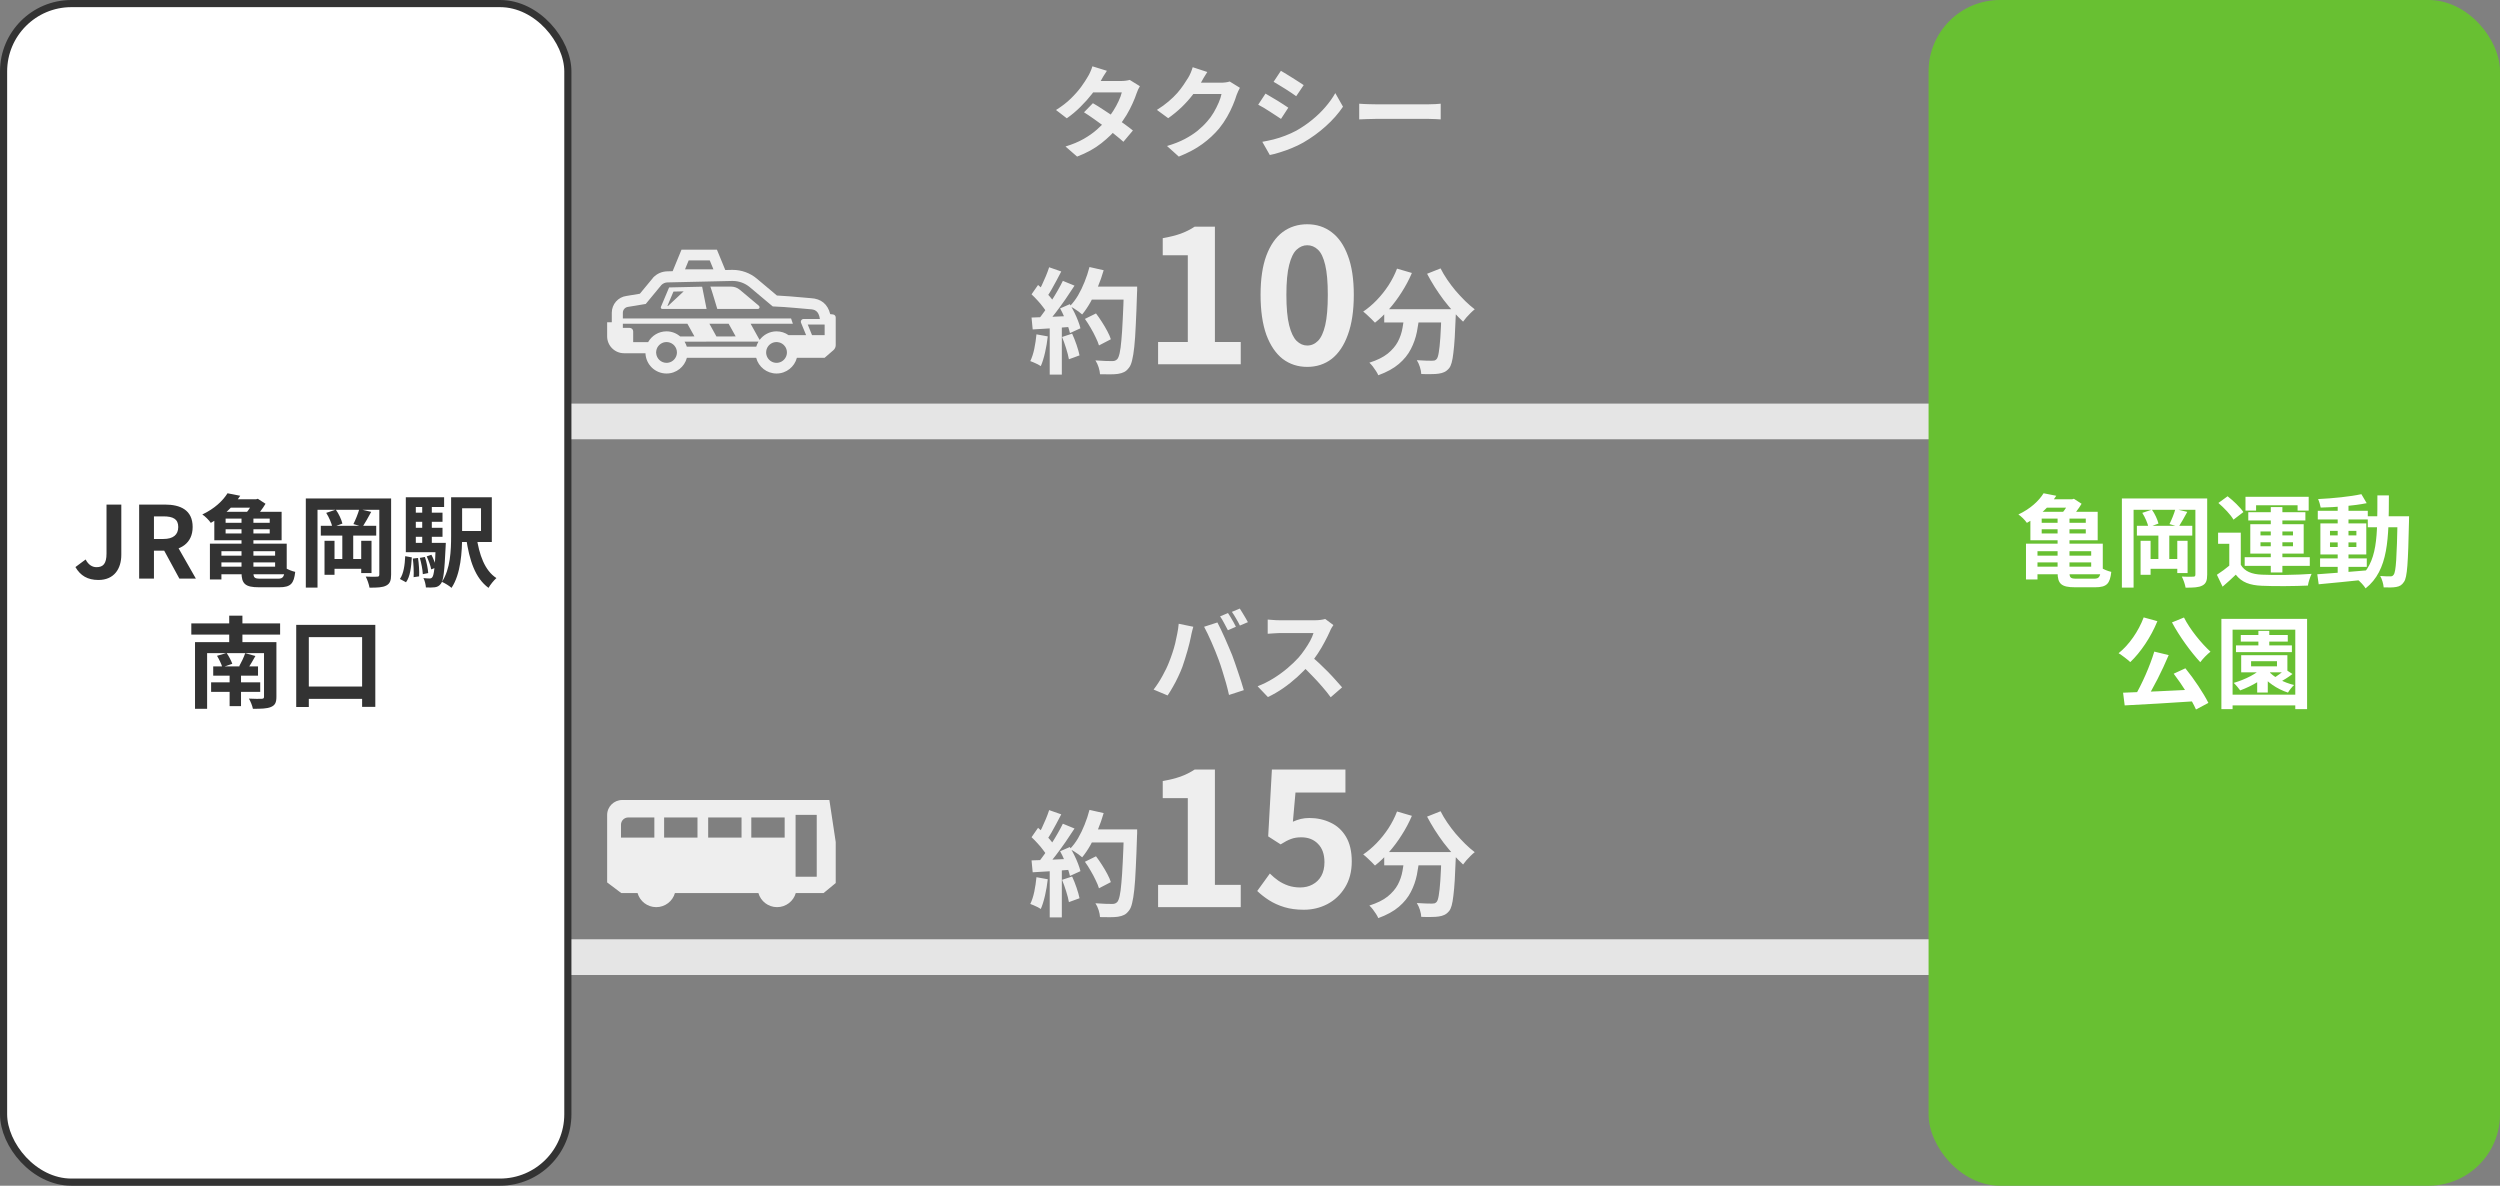 <svg width="350" height="166" viewBox="0 0 350 166" fill="none" xmlns="http://www.w3.org/2000/svg">
<rect x="0" y="0" width="350" height="166" fill="#808080" stroke="none"/>
<path d="M20 59L330 59" stroke="#E5E5E5" stroke-width="5" stroke-linecap="round"/>
<path d="M20 134L330 134" stroke="#E5E5E5" stroke-width="5" stroke-linecap="round"/>
<rect x="0.5" y="0.5" width="79" height="165" rx="9.5" fill="white"/>
<rect x="0.5" y="0.5" width="79" height="165" rx="9.5" stroke="#333333"/>
<path d="M13.778 81.196C12.266 81.196 11.258 80.594 10.558 79.39L11.986 78.326C12.378 79.082 12.924 79.404 13.512 79.404C14.436 79.404 14.912 78.928 14.912 77.5V70.64H16.984V77.668C16.984 79.614 15.99 81.196 13.778 81.196ZM19.481 81V70.64H23.079C25.249 70.64 26.971 71.396 26.971 73.776C26.971 76.086 25.249 77.094 23.079 77.094H21.553V81H19.481ZM21.553 75.456H22.883C24.227 75.456 24.955 74.882 24.955 73.776C24.955 72.67 24.227 72.292 22.883 72.292H21.553V75.456ZM25.109 81L22.701 76.562L24.143 75.26L27.419 81H25.109ZM33.812 71.984H35.478V80.146C35.478 80.874 35.632 81.014 36.43 81.014C36.822 81.014 38.502 81.014 38.95 81.014C39.636 81.014 39.804 80.748 39.916 79.488C40.28 79.726 40.882 79.964 41.33 80.062C41.148 81.7 40.714 82.218 39.09 82.218C38.656 82.218 36.668 82.218 36.248 82.218C34.344 82.218 33.812 81.742 33.812 80.132V71.984ZM30.284 77.794H39.09V78.732H30.284V77.794ZM30.312 76.114H40.14V80.398H30.312V79.334H38.516V77.164H30.312V76.114ZM29.388 76.114H30.998V81.126H29.388V76.114ZM31.586 74.098V74.686H37.76V74.098H31.586ZM31.586 72.6V73.188H37.76V72.6H31.586ZM30.004 71.648H39.426V75.638H30.004V71.648ZM31.852 69.058L33.63 69.408C32.678 70.878 31.404 72.166 29.514 73.202C29.262 72.824 28.702 72.264 28.324 72.026C30.046 71.214 31.208 70.094 31.852 69.058ZM32.09 69.898H36.108V71.074H31.138L32.09 69.898ZM35.492 69.898H35.856L36.094 69.828L37.172 70.528C36.78 71.2 36.136 72.04 35.632 72.544C35.338 72.306 34.82 71.984 34.47 71.802C34.862 71.354 35.31 70.626 35.492 70.164V69.898ZM42.814 69.786H53.804V71.368H44.452V82.26H42.814V69.786ZM53.104 69.786H54.756V80.454C54.756 81.28 54.588 81.714 54.07 81.98C53.566 82.246 52.838 82.274 51.732 82.274C51.662 81.84 51.424 81.126 51.2 80.72C51.844 80.762 52.572 80.748 52.796 80.734C53.02 80.734 53.104 80.664 53.104 80.426V69.786ZM44.914 73.608H52.67V74.98H44.914V73.608ZM46.16 78.256H51.256V79.628H46.16V78.256ZM47.924 74.77H49.45V78.942H47.924V74.77ZM45.432 75.708H46.832V80.468H45.432V75.708ZM50.57 75.708H52.012V80.23H50.57V75.708ZM45.67 71.802L47.014 71.354C47.434 71.928 47.798 72.74 47.938 73.3L46.538 73.818C46.426 73.258 46.062 72.418 45.67 71.802ZM50.304 71.27L51.97 71.662C51.55 72.432 51.102 73.23 50.766 73.748L49.478 73.37C49.772 72.782 50.136 71.9 50.304 71.27ZM63.156 69.618H64.696V75.022C64.696 77.248 64.514 80.37 63.212 82.302C62.932 82.036 62.246 81.616 61.868 81.462C63.058 79.67 63.156 77.052 63.156 75.022V69.618ZM66.712 75.106C67.076 77.654 67.86 79.88 69.498 80.93C69.134 81.252 68.63 81.868 68.392 82.302C66.516 80.93 65.718 78.452 65.256 75.33L66.712 75.106ZM63.954 69.618H68.854V75.876H63.954V74.336H67.342V71.158H63.954V69.618ZM57.612 71.774H61.952V73.048H57.612V71.774ZM57.612 73.888H61.952V75.148H57.612V73.888ZM56.814 76.002H61.602V77.304H56.814V76.002ZM59.11 70.43H60.454V76.744H59.11V70.43ZM59.74 77.892L60.398 77.668C60.692 78.228 60.972 78.97 61.07 79.446L60.37 79.712C60.286 79.222 60.006 78.466 59.74 77.892ZM58.774 78.102L59.488 77.976C59.726 78.676 59.908 79.614 59.95 80.23L59.194 80.384C59.166 79.768 58.984 78.816 58.774 78.102ZM57.794 78.2L58.522 78.116C58.648 78.942 58.718 80.006 58.676 80.692L57.906 80.804C57.948 80.09 57.906 79.026 57.794 78.2ZM56.73 77.864L57.654 78.032C57.57 79.376 57.43 80.72 56.842 81.518L55.988 81.056C56.506 80.328 56.674 79.11 56.73 77.864ZM56.814 69.618H62.176V70.976H58.214V76.576H56.814V69.618ZM61.014 76.002H62.414C62.414 76.002 62.4 76.394 62.386 76.576C62.232 79.95 62.078 81.28 61.728 81.714C61.476 82.05 61.238 82.162 60.888 82.218C60.594 82.26 60.132 82.26 59.628 82.246C59.6 81.854 59.474 81.294 59.278 80.93C59.656 80.972 59.978 80.986 60.146 80.986C60.314 80.986 60.426 80.944 60.524 80.804C60.748 80.538 60.902 79.404 61.014 76.24V76.002ZM26.784 87.276H39.216V88.844H26.784V87.276ZM29.85 93.296H36.122V94.598H29.85V93.296ZM29.556 95.522H36.43V96.866H29.556V95.522ZM32.146 93.926H33.742V98.854H32.146V93.926ZM27.302 89.894H37.438V91.434H28.996V99.232H27.302V89.894ZM36.962 89.894H38.698V97.552C38.698 98.364 38.502 98.742 37.928 98.98C37.368 99.218 36.542 99.232 35.408 99.232C35.324 98.798 35.072 98.182 34.848 97.804C35.534 97.846 36.416 97.846 36.64 97.832C36.892 97.818 36.962 97.748 36.962 97.538V89.894ZM30.382 91.812L31.726 91.42C32.048 91.868 32.37 92.512 32.524 92.932L31.124 93.408C30.998 92.96 30.676 92.302 30.382 91.812ZM34.33 91.448L35.758 91.84C35.38 92.512 35.002 93.17 34.68 93.618L33.49 93.268C33.784 92.75 34.148 91.98 34.33 91.448ZM32.09 86.198H33.938V90.972H32.09V86.198ZM41.47 87.486H52.544V98.966H50.696V89.194H43.234V98.98H41.47V87.486ZM42.31 96.11H51.844V97.846H42.31V96.11Z" fill="#333333"/>
<rect x="270" width="80" height="166" rx="10" fill="#68C032"/>
<path d="M288.062 71.984H289.728V80.146C289.728 80.874 289.882 81.014 290.68 81.014C291.072 81.014 292.752 81.014 293.2 81.014C293.886 81.014 294.054 80.748 294.166 79.488C294.53 79.726 295.132 79.964 295.58 80.062C295.398 81.7 294.964 82.218 293.34 82.218C292.906 82.218 290.918 82.218 290.498 82.218C288.594 82.218 288.062 81.742 288.062 80.132V71.984ZM284.534 77.794H293.34V78.732H284.534V77.794ZM284.562 76.114H294.39V80.398H284.562V79.334H292.766V77.164H284.562V76.114ZM283.638 76.114H285.248V81.126H283.638V76.114ZM285.836 74.098V74.686H292.01V74.098H285.836ZM285.836 72.6V73.188H292.01V72.6H285.836ZM284.254 71.648H293.676V75.638H284.254V71.648ZM286.102 69.058L287.88 69.408C286.928 70.878 285.654 72.166 283.764 73.202C283.512 72.824 282.952 72.264 282.574 72.026C284.296 71.214 285.458 70.094 286.102 69.058ZM286.34 69.898H290.358V71.074H285.388L286.34 69.898ZM289.742 69.898H290.106L290.344 69.828L291.422 70.528C291.03 71.2 290.386 72.04 289.882 72.544C289.588 72.306 289.07 71.984 288.72 71.802C289.112 71.354 289.56 70.626 289.742 70.164V69.898ZM297.064 69.786H308.054V71.368H298.702V82.26H297.064V69.786ZM307.354 69.786H309.006V80.454C309.006 81.28 308.838 81.714 308.32 81.98C307.816 82.246 307.088 82.274 305.982 82.274C305.912 81.84 305.674 81.126 305.45 80.72C306.094 80.762 306.822 80.748 307.046 80.734C307.27 80.734 307.354 80.664 307.354 80.426V69.786ZM299.164 73.608H306.92V74.98H299.164V73.608ZM300.41 78.256H305.506V79.628H300.41V78.256ZM302.174 74.77H303.7V78.942H302.174V74.77ZM299.682 75.708H301.082V80.468H299.682V75.708ZM304.82 75.708H306.262V80.23H304.82V75.708ZM299.92 71.802L301.264 71.354C301.684 71.928 302.048 72.74 302.188 73.3L300.788 73.818C300.676 73.258 300.312 72.418 299.92 71.802ZM304.554 71.27L306.22 71.662C305.8 72.432 305.352 73.23 305.016 73.748L303.728 73.37C304.022 72.782 304.386 71.9 304.554 71.27ZM313.71 74.574V79.726H312.1V76.128H310.532V74.574H313.71ZM313.71 79.068C314.242 79.992 315.236 80.398 316.678 80.454C318.358 80.538 321.676 80.496 323.622 80.342C323.44 80.72 323.174 81.49 323.104 81.98C321.354 82.064 318.372 82.092 316.664 82.008C314.984 81.938 313.85 81.532 313.01 80.454C312.45 81 311.862 81.532 311.162 82.134L310.364 80.468C310.952 80.09 311.638 79.586 312.254 79.068H313.71ZM310.574 70.416L311.862 69.478C312.66 70.094 313.64 71.032 314.074 71.69L312.688 72.754C312.31 72.068 311.372 71.102 310.574 70.416ZM317.91 70.99H319.534V80.146H317.91V70.99ZM316.468 75.918V76.478H321.018V75.918H316.468ZM316.468 74.406V74.952H321.018V74.406H316.468ZM315.04 73.384H322.516V77.5H315.04V73.384ZM314.368 69.548H323.216V71.48H321.662V70.738H315.852V71.48H314.368V69.548ZM314.76 71.704H322.754V72.866H314.76V71.704ZM314.256 78.004H323.37V79.222H314.256V78.004ZM324.812 78.172H331.35V79.362H324.812V78.172ZM324.49 71.508H331.49V72.726H324.49V71.508ZM327.276 70.514H328.788V80.552H327.276V70.514ZM324.42 80.398C326.156 80.272 328.83 80.076 331.35 79.852L331.364 81.126C328.984 81.378 326.436 81.63 324.616 81.798L324.42 80.398ZM326.198 75.932V76.576H329.894V75.932H326.198ZM326.198 74.322V74.952H329.894V74.322H326.198ZM324.854 73.272H331.28V77.626H324.854V73.272ZM330.594 69.184L331.336 70.444C329.544 70.808 326.996 71.018 324.896 71.06C324.84 70.724 324.686 70.192 324.532 69.87C326.618 69.772 329.054 69.52 330.594 69.184ZM331.49 72.278H336.334V73.818H331.49V72.278ZM335.662 72.278H337.272C337.272 72.278 337.258 72.824 337.258 73.02C337.132 78.788 337.02 80.832 336.558 81.462C336.25 81.938 335.928 82.092 335.466 82.176C335.032 82.26 334.374 82.26 333.716 82.232C333.674 81.77 333.492 81.084 333.226 80.636C333.828 80.692 334.36 80.692 334.64 80.692C334.85 80.692 334.99 80.65 335.116 80.454C335.438 80.034 335.55 78.06 335.662 72.642V72.278ZM332.834 69.352H334.444C334.43 75.33 334.416 79.824 331.182 82.372C330.944 81.966 330.398 81.392 330.02 81.112C332.974 78.858 332.82 74.938 332.834 69.352ZM301.6 91.224L303.616 91.714C302.692 93.912 301.446 96.376 300.41 97.986L298.856 97.496C299.864 95.802 300.998 93.226 301.6 91.224ZM297.232 96.978C299.878 96.894 303.98 96.698 307.648 96.516L307.606 98.154C304.008 98.406 300.116 98.616 297.456 98.756L297.232 96.978ZM304.316 94.318L305.954 93.562C307.186 95.074 308.502 97.062 309.174 98.406L307.438 99.33C306.85 97.986 305.492 95.858 304.316 94.318ZM300.116 86.436L302.034 86.968C301.138 89.18 299.668 91.35 298.24 92.694C297.876 92.344 297.064 91.728 296.602 91.448C298.058 90.3 299.388 88.382 300.116 86.436ZM305.758 86.45C306.584 88.102 308.18 90.062 309.468 91.238C309.006 91.588 308.362 92.26 308.04 92.708C306.724 91.294 305.114 89.082 304.078 87.136L305.758 86.45ZM313.038 90.356H320.864V91.294H313.038V90.356ZM313.71 88.9H320.29V89.824H313.71V88.9ZM316.174 88.326H317.7V90.916H316.174V88.326ZM316.006 94.178H317.49V96.95H316.006V94.178ZM317.56 93.912C318.274 94.794 319.73 95.564 321.172 95.9C320.892 96.152 320.5 96.642 320.318 96.964C318.792 96.474 317.322 95.466 316.482 94.304L317.56 93.912ZM316.888 93.324L318.162 93.786C317.084 95.018 315.264 96.054 313.626 96.656C313.444 96.39 312.982 95.844 312.716 95.606C314.326 95.13 316.006 94.318 316.888 93.324ZM319.954 93.716L320.948 94.36C320.346 94.836 319.632 95.256 319.072 95.55L318.232 94.976C318.792 94.654 319.534 94.094 319.954 93.716ZM315.152 92.568V93.282H318.778V92.568H315.152ZM313.766 91.728H320.234V94.122H313.766V91.728ZM310.994 86.646H322.992V99.274H321.34V88.158H312.562V99.274H310.994V86.646ZM311.988 97.258H322.236V98.756H311.988V97.258Z" fill="white"/>
<path d="M151.888 44.648L153.44 43.88C153.717 44.243 153.995 44.643 154.272 45.08C154.549 45.507 154.8 45.933 155.024 46.36C155.248 46.776 155.413 47.155 155.52 47.496L153.856 48.36C153.76 48.029 153.605 47.651 153.392 47.224C153.189 46.787 152.955 46.344 152.688 45.896C152.432 45.448 152.165 45.032 151.888 44.648ZM152.432 40.12H158.176V41.944H152.432V40.12ZM157.344 40.12H159.2C159.2 40.12 159.2 40.179 159.2 40.296C159.2 40.413 159.2 40.541 159.2 40.68C159.2 40.819 159.195 40.931 159.184 41.016C159.131 42.776 159.072 44.275 159.008 45.512C158.955 46.739 158.885 47.752 158.8 48.552C158.715 49.352 158.613 49.981 158.496 50.44C158.389 50.899 158.251 51.235 158.08 51.448C157.856 51.757 157.621 51.971 157.376 52.088C157.141 52.205 156.853 52.291 156.512 52.344C156.224 52.387 155.851 52.408 155.392 52.408C154.944 52.408 154.48 52.403 154 52.392C153.989 52.115 153.925 51.789 153.808 51.416C153.691 51.053 153.541 50.733 153.36 50.456C153.872 50.499 154.341 50.525 154.768 50.536C155.195 50.547 155.509 50.552 155.712 50.552C155.883 50.552 156.016 50.531 156.112 50.488C156.219 50.445 156.32 50.376 156.416 50.28C156.544 50.141 156.656 49.859 156.752 49.432C156.848 49.005 156.928 48.408 156.992 47.64C157.067 46.861 157.131 45.885 157.184 44.712C157.248 43.539 157.301 42.136 157.344 40.504V40.12ZM152.528 37.384L154.512 37.832C154.288 38.621 154.016 39.4 153.696 40.168C153.387 40.925 153.045 41.635 152.672 42.296C152.299 42.957 151.909 43.533 151.504 44.024C151.376 43.907 151.211 43.773 151.008 43.624C150.805 43.475 150.592 43.331 150.368 43.192C150.144 43.053 149.952 42.941 149.792 42.856C150.208 42.429 150.587 41.928 150.928 41.352C151.269 40.765 151.573 40.136 151.84 39.464C152.117 38.781 152.347 38.088 152.528 37.384ZM146.88 37.416L148.576 38.008C148.363 38.424 148.139 38.851 147.904 39.288C147.669 39.715 147.44 40.131 147.216 40.536C146.992 40.931 146.773 41.277 146.56 41.576L145.264 41.048C145.456 40.717 145.653 40.344 145.856 39.928C146.059 39.501 146.251 39.069 146.432 38.632C146.613 38.195 146.763 37.789 146.88 37.416ZM148.8 39.32L150.432 39.992C150.037 40.6 149.611 41.24 149.152 41.912C148.693 42.573 148.229 43.208 147.76 43.816C147.291 44.424 146.853 44.957 146.448 45.416L145.28 44.824C145.589 44.461 145.904 44.051 146.224 43.592C146.544 43.133 146.859 42.659 147.168 42.168C147.488 41.677 147.787 41.187 148.064 40.696C148.352 40.195 148.597 39.736 148.8 39.32ZM144.416 41.208L145.328 39.896C145.605 40.131 145.893 40.397 146.192 40.696C146.491 40.984 146.763 41.272 147.008 41.56C147.264 41.848 147.456 42.115 147.584 42.36L146.608 43.848C146.48 43.603 146.293 43.325 146.048 43.016C145.813 42.696 145.552 42.381 145.264 42.072C144.976 41.752 144.693 41.464 144.416 41.208ZM148.416 43.176L149.776 42.584C149.989 42.936 150.197 43.315 150.4 43.72C150.603 44.125 150.779 44.525 150.928 44.92C151.077 45.304 151.189 45.651 151.264 45.96L149.792 46.632C149.728 46.333 149.627 45.987 149.488 45.592C149.349 45.187 149.184 44.776 148.992 44.36C148.811 43.933 148.619 43.539 148.416 43.176ZM144.416 44.456C145.152 44.435 146.037 44.403 147.072 44.36C148.117 44.317 149.179 44.269 150.256 44.216L150.24 45.736C149.237 45.811 148.24 45.885 147.248 45.96C146.256 46.024 145.365 46.077 144.576 46.12L144.416 44.456ZM148.688 47.176L150.096 46.712C150.32 47.192 150.528 47.715 150.72 48.28C150.912 48.845 151.051 49.336 151.136 49.752L149.648 50.296C149.573 49.869 149.445 49.368 149.264 48.792C149.083 48.205 148.891 47.667 148.688 47.176ZM145.104 46.808L146.688 47.096C146.603 47.864 146.475 48.621 146.304 49.368C146.133 50.115 145.936 50.744 145.712 51.256C145.605 51.181 145.461 51.096 145.28 51C145.099 50.915 144.912 50.829 144.72 50.744C144.539 50.659 144.379 50.595 144.24 50.552C144.475 50.072 144.661 49.501 144.8 48.84C144.939 48.168 145.04 47.491 145.104 46.808ZM146.96 45.304H148.656V52.44H146.96V45.304ZM162.132 51V47.88H166.292V35.738H162.782V33.346C163.753 33.173 164.585 32.965 165.278 32.722C165.989 32.462 166.647 32.133 167.254 31.734H170.088V47.88H173.702V51H162.132ZM183.006 51.364C181.706 51.364 180.562 50.991 179.574 50.246C178.603 49.483 177.841 48.357 177.286 46.866C176.749 45.358 176.48 43.495 176.48 41.276C176.48 39.075 176.749 37.246 177.286 35.79C177.841 34.317 178.603 33.216 179.574 32.488C180.562 31.76 181.706 31.396 183.006 31.396C184.323 31.396 185.467 31.769 186.438 32.514C187.409 33.242 188.163 34.334 188.7 35.79C189.255 37.246 189.532 39.075 189.532 41.276C189.532 43.495 189.255 45.358 188.7 46.866C188.163 48.357 187.409 49.483 186.438 50.246C185.467 50.991 184.323 51.364 183.006 51.364ZM183.006 48.374C183.578 48.374 184.081 48.157 184.514 47.724C184.947 47.291 185.285 46.563 185.528 45.54C185.771 44.5 185.892 43.079 185.892 41.276C185.892 39.491 185.771 38.095 185.528 37.09C185.285 36.067 184.947 35.357 184.514 34.958C184.081 34.542 183.578 34.334 183.006 34.334C182.469 34.334 181.975 34.542 181.524 34.958C181.091 35.357 180.744 36.067 180.484 37.09C180.224 38.095 180.094 39.491 180.094 41.276C180.094 43.079 180.224 44.5 180.484 45.54C180.744 46.563 181.091 47.291 181.524 47.724C181.975 48.157 182.469 48.374 183.006 48.374ZM193.792 43.288H202.448V45.144H193.792V43.288ZM201.808 43.288H203.824C203.824 43.288 203.824 43.341 203.824 43.448C203.824 43.544 203.824 43.661 203.824 43.8C203.824 43.928 203.819 44.035 203.808 44.12C203.765 45.325 203.717 46.365 203.664 47.24C203.611 48.104 203.547 48.824 203.472 49.4C203.408 49.976 203.328 50.435 203.232 50.776C203.136 51.117 203.019 51.373 202.88 51.544C202.667 51.8 202.443 51.981 202.208 52.088C201.984 52.195 201.717 52.269 201.408 52.312C201.141 52.355 200.789 52.376 200.352 52.376C199.915 52.387 199.456 52.381 198.976 52.36C198.965 52.072 198.901 51.741 198.784 51.368C198.667 51.005 198.523 50.691 198.352 50.424C198.8 50.456 199.216 50.477 199.6 50.488C199.984 50.499 200.272 50.504 200.464 50.504C200.613 50.504 200.736 50.493 200.832 50.472C200.928 50.44 201.024 50.376 201.12 50.28C201.248 50.141 201.349 49.837 201.424 49.368C201.509 48.888 201.584 48.184 201.648 47.256C201.712 46.317 201.765 45.107 201.808 43.624V43.288ZM195.584 37.608L197.664 38.216C197.269 39.144 196.795 40.04 196.24 40.904C195.696 41.768 195.104 42.563 194.464 43.288C193.835 44.013 193.179 44.643 192.496 45.176C192.379 45.037 192.219 44.872 192.016 44.68C191.813 44.477 191.605 44.28 191.392 44.088C191.189 43.896 191.008 43.741 190.848 43.624C191.509 43.176 192.139 42.643 192.736 42.024C193.344 41.395 193.893 40.707 194.384 39.96C194.875 39.203 195.275 38.419 195.584 37.608ZM201.68 37.576C201.936 38.088 202.245 38.611 202.608 39.144C202.971 39.677 203.365 40.2 203.792 40.712C204.229 41.213 204.672 41.688 205.12 42.136C205.579 42.584 206.027 42.973 206.464 43.304C206.293 43.432 206.101 43.603 205.888 43.816C205.685 44.019 205.488 44.227 205.296 44.44C205.115 44.653 204.96 44.851 204.832 45.032C204.384 44.616 203.931 44.152 203.472 43.64C203.013 43.117 202.56 42.568 202.112 41.992C201.675 41.405 201.259 40.803 200.864 40.184C200.469 39.555 200.112 38.936 199.792 38.328L201.68 37.576ZM196.64 43.832H198.736C198.661 44.728 198.539 45.603 198.368 46.456C198.197 47.309 197.915 48.115 197.52 48.872C197.136 49.629 196.576 50.323 195.84 50.952C195.115 51.571 194.155 52.099 192.96 52.536C192.885 52.355 192.779 52.157 192.64 51.944C192.501 51.731 192.352 51.517 192.192 51.304C192.032 51.101 191.872 50.925 191.712 50.776C192.789 50.435 193.643 50.013 194.272 49.512C194.901 49 195.376 48.445 195.696 47.848C196.016 47.24 196.235 46.595 196.352 45.912C196.48 45.229 196.576 44.536 196.64 43.832Z" fill="#EEEEEE"/>
<path d="M151.888 120.648L153.44 119.88C153.717 120.243 153.995 120.643 154.272 121.08C154.549 121.507 154.8 121.933 155.024 122.36C155.248 122.776 155.413 123.155 155.52 123.496L153.856 124.36C153.76 124.029 153.605 123.651 153.392 123.224C153.189 122.787 152.955 122.344 152.688 121.896C152.432 121.448 152.165 121.032 151.888 120.648ZM152.432 116.12H158.176V117.944H152.432V116.12ZM157.344 116.12H159.2C159.2 116.12 159.2 116.179 159.2 116.296C159.2 116.413 159.2 116.541 159.2 116.68C159.2 116.819 159.195 116.931 159.184 117.016C159.131 118.776 159.072 120.275 159.008 121.512C158.955 122.739 158.885 123.752 158.8 124.552C158.715 125.352 158.613 125.981 158.496 126.44C158.389 126.899 158.251 127.235 158.08 127.448C157.856 127.757 157.621 127.971 157.376 128.088C157.141 128.205 156.853 128.291 156.512 128.344C156.224 128.387 155.851 128.408 155.392 128.408C154.944 128.408 154.48 128.403 154 128.392C153.989 128.115 153.925 127.789 153.808 127.416C153.691 127.053 153.541 126.733 153.36 126.456C153.872 126.499 154.341 126.525 154.768 126.536C155.195 126.547 155.509 126.552 155.712 126.552C155.883 126.552 156.016 126.531 156.112 126.488C156.219 126.445 156.32 126.376 156.416 126.28C156.544 126.141 156.656 125.859 156.752 125.432C156.848 125.005 156.928 124.408 156.992 123.64C157.067 122.861 157.131 121.885 157.184 120.712C157.248 119.539 157.301 118.136 157.344 116.504V116.12ZM152.528 113.384L154.512 113.832C154.288 114.621 154.016 115.4 153.696 116.168C153.387 116.925 153.045 117.635 152.672 118.296C152.299 118.957 151.909 119.533 151.504 120.024C151.376 119.907 151.211 119.773 151.008 119.624C150.805 119.475 150.592 119.331 150.368 119.192C150.144 119.053 149.952 118.941 149.792 118.856C150.208 118.429 150.587 117.928 150.928 117.352C151.269 116.765 151.573 116.136 151.84 115.464C152.117 114.781 152.347 114.088 152.528 113.384ZM146.88 113.416L148.576 114.008C148.363 114.424 148.139 114.851 147.904 115.288C147.669 115.715 147.44 116.131 147.216 116.536C146.992 116.931 146.773 117.277 146.56 117.576L145.264 117.048C145.456 116.717 145.653 116.344 145.856 115.928C146.059 115.501 146.251 115.069 146.432 114.632C146.613 114.195 146.763 113.789 146.88 113.416ZM148.8 115.32L150.432 115.992C150.037 116.6 149.611 117.24 149.152 117.912C148.693 118.573 148.229 119.208 147.76 119.816C147.291 120.424 146.853 120.957 146.448 121.416L145.28 120.824C145.589 120.461 145.904 120.051 146.224 119.592C146.544 119.133 146.859 118.659 147.168 118.168C147.488 117.677 147.787 117.187 148.064 116.696C148.352 116.195 148.597 115.736 148.8 115.32ZM144.416 117.208L145.328 115.896C145.605 116.131 145.893 116.397 146.192 116.696C146.491 116.984 146.763 117.272 147.008 117.56C147.264 117.848 147.456 118.115 147.584 118.36L146.608 119.848C146.48 119.603 146.293 119.325 146.048 119.016C145.813 118.696 145.552 118.381 145.264 118.072C144.976 117.752 144.693 117.464 144.416 117.208ZM148.416 119.176L149.776 118.584C149.989 118.936 150.197 119.315 150.4 119.72C150.603 120.125 150.779 120.525 150.928 120.92C151.077 121.304 151.189 121.651 151.264 121.96L149.792 122.632C149.728 122.333 149.627 121.987 149.488 121.592C149.349 121.187 149.184 120.776 148.992 120.36C148.811 119.933 148.619 119.539 148.416 119.176ZM144.416 120.456C145.152 120.435 146.037 120.403 147.072 120.36C148.117 120.317 149.179 120.269 150.256 120.216L150.24 121.736C149.237 121.811 148.24 121.885 147.248 121.96C146.256 122.024 145.365 122.077 144.576 122.12L144.416 120.456ZM148.688 123.176L150.096 122.712C150.32 123.192 150.528 123.715 150.72 124.28C150.912 124.845 151.051 125.336 151.136 125.752L149.648 126.296C149.573 125.869 149.445 125.368 149.264 124.792C149.083 124.205 148.891 123.667 148.688 123.176ZM145.104 122.808L146.688 123.096C146.603 123.864 146.475 124.621 146.304 125.368C146.133 126.115 145.936 126.744 145.712 127.256C145.605 127.181 145.461 127.096 145.28 127C145.099 126.915 144.912 126.829 144.72 126.744C144.539 126.659 144.379 126.595 144.24 126.552C144.475 126.072 144.661 125.501 144.8 124.84C144.939 124.168 145.04 123.491 145.104 122.808ZM146.96 121.304H148.656V128.44H146.96V121.304ZM162.132 127V123.88H166.292V111.738H162.782V109.346C163.753 109.173 164.585 108.965 165.278 108.722C165.989 108.462 166.647 108.133 167.254 107.734H170.088V123.88H173.702V127H162.132ZM182.538 127.364C181.515 127.364 180.605 127.243 179.808 127C179.011 126.757 178.3 126.437 177.676 126.038C177.052 125.639 176.497 125.206 176.012 124.738L177.78 122.294C178.144 122.658 178.534 122.987 178.95 123.282C179.383 123.577 179.851 123.811 180.354 123.984C180.874 124.157 181.429 124.244 182.018 124.244C182.677 124.244 183.257 124.105 183.76 123.828C184.28 123.551 184.687 123.152 184.982 122.632C185.277 122.095 185.424 121.453 185.424 120.708C185.424 119.599 185.121 118.741 184.514 118.134C183.925 117.527 183.145 117.224 182.174 117.224C181.619 117.224 181.143 117.302 180.744 117.458C180.345 117.597 179.86 117.848 179.288 118.212L177.546 117.094L178.066 107.734H188.362V110.958H181.368L181.004 115.04C181.385 114.867 181.758 114.737 182.122 114.65C182.486 114.563 182.885 114.52 183.318 114.52C184.393 114.52 185.381 114.737 186.282 115.17C187.183 115.586 187.903 116.245 188.44 117.146C188.977 118.047 189.246 119.2 189.246 120.604C189.246 122.025 188.925 123.247 188.284 124.27C187.66 125.275 186.837 126.047 185.814 126.584C184.809 127.104 183.717 127.364 182.538 127.364ZM193.792 119.288H202.448V121.144H193.792V119.288ZM201.808 119.288H203.824C203.824 119.288 203.824 119.341 203.824 119.448C203.824 119.544 203.824 119.661 203.824 119.8C203.824 119.928 203.819 120.035 203.808 120.12C203.765 121.325 203.717 122.365 203.664 123.24C203.611 124.104 203.547 124.824 203.472 125.4C203.408 125.976 203.328 126.435 203.232 126.776C203.136 127.117 203.019 127.373 202.88 127.544C202.667 127.8 202.443 127.981 202.208 128.088C201.984 128.195 201.717 128.269 201.408 128.312C201.141 128.355 200.789 128.376 200.352 128.376C199.915 128.387 199.456 128.381 198.976 128.36C198.965 128.072 198.901 127.741 198.784 127.368C198.667 127.005 198.523 126.691 198.352 126.424C198.8 126.456 199.216 126.477 199.6 126.488C199.984 126.499 200.272 126.504 200.464 126.504C200.613 126.504 200.736 126.493 200.832 126.472C200.928 126.44 201.024 126.376 201.12 126.28C201.248 126.141 201.349 125.837 201.424 125.368C201.509 124.888 201.584 124.184 201.648 123.256C201.712 122.317 201.765 121.107 201.808 119.624V119.288ZM195.584 113.608L197.664 114.216C197.269 115.144 196.795 116.04 196.24 116.904C195.696 117.768 195.104 118.563 194.464 119.288C193.835 120.013 193.179 120.643 192.496 121.176C192.379 121.037 192.219 120.872 192.016 120.68C191.813 120.477 191.605 120.28 191.392 120.088C191.189 119.896 191.008 119.741 190.848 119.624C191.509 119.176 192.139 118.643 192.736 118.024C193.344 117.395 193.893 116.707 194.384 115.96C194.875 115.203 195.275 114.419 195.584 113.608ZM201.68 113.576C201.936 114.088 202.245 114.611 202.608 115.144C202.971 115.677 203.365 116.2 203.792 116.712C204.229 117.213 204.672 117.688 205.12 118.136C205.579 118.584 206.027 118.973 206.464 119.304C206.293 119.432 206.101 119.603 205.888 119.816C205.685 120.019 205.488 120.227 205.296 120.44C205.115 120.653 204.96 120.851 204.832 121.032C204.384 120.616 203.931 120.152 203.472 119.64C203.013 119.117 202.56 118.568 202.112 117.992C201.675 117.405 201.259 116.803 200.864 116.184C200.469 115.555 200.112 114.936 199.792 114.328L201.68 113.576ZM196.64 119.832H198.736C198.661 120.728 198.539 121.603 198.368 122.456C198.197 123.309 197.915 124.115 197.52 124.872C197.136 125.629 196.576 126.323 195.84 126.952C195.115 127.571 194.155 128.099 192.96 128.536C192.885 128.355 192.779 128.157 192.64 127.944C192.501 127.731 192.352 127.517 192.192 127.304C192.032 127.101 191.872 126.925 191.712 126.776C192.789 126.435 193.643 126.013 194.272 125.512C194.901 125 195.376 124.445 195.696 123.848C196.016 123.24 196.235 122.595 196.352 121.912C196.48 121.229 196.576 120.536 196.64 119.832Z" fill="#EEEEEE"/>
<path d="M153.006 14.448C153.435 14.691 153.902 14.98 154.406 15.316C154.919 15.643 155.437 15.983 155.96 16.338C156.483 16.693 156.973 17.038 157.43 17.374C157.897 17.71 158.289 18.009 158.606 18.27L157.276 19.852C156.968 19.572 156.585 19.25 156.128 18.886C155.68 18.513 155.195 18.135 154.672 17.752C154.149 17.36 153.631 16.987 153.118 16.632C152.614 16.277 152.161 15.974 151.76 15.722L153.006 14.448ZM159.586 12.068C159.502 12.199 159.418 12.353 159.334 12.53C159.25 12.707 159.18 12.885 159.124 13.062C158.984 13.491 158.793 13.972 158.55 14.504C158.317 15.027 158.037 15.563 157.71 16.114C157.383 16.655 157.01 17.187 156.59 17.71C155.927 18.531 155.129 19.311 154.196 20.048C153.272 20.785 152.138 21.411 150.794 21.924L149.17 20.51C150.15 20.211 150.999 19.857 151.718 19.446C152.437 19.035 153.057 18.597 153.58 18.13C154.112 17.663 154.574 17.197 154.966 16.73C155.283 16.366 155.582 15.96 155.862 15.512C156.151 15.055 156.399 14.602 156.604 14.154C156.819 13.697 156.968 13.291 157.052 12.936H152.32L152.964 11.34H156.94C157.164 11.34 157.383 11.326 157.598 11.298C157.822 11.27 158.009 11.233 158.158 11.186L159.586 12.068ZM154.966 9.912C154.798 10.155 154.63 10.416 154.462 10.696C154.303 10.976 154.182 11.191 154.098 11.34C153.781 11.9 153.379 12.497 152.894 13.132C152.409 13.757 151.863 14.369 151.256 14.966C150.659 15.563 150.024 16.095 149.352 16.562L147.84 15.4C148.661 14.887 149.357 14.35 149.926 13.79C150.505 13.221 150.985 12.675 151.368 12.152C151.751 11.62 152.059 11.149 152.292 10.738C152.404 10.57 152.521 10.346 152.642 10.066C152.773 9.777 152.871 9.515 152.936 9.282L154.966 9.912ZM173.586 12.292C173.511 12.423 173.432 12.581 173.348 12.768C173.264 12.945 173.189 13.123 173.124 13.3C173.003 13.711 172.83 14.182 172.606 14.714C172.391 15.237 172.121 15.783 171.794 16.352C171.477 16.912 171.108 17.453 170.688 17.976C170.016 18.779 169.232 19.507 168.336 20.16C167.449 20.813 166.348 21.401 165.032 21.924L163.38 20.44C164.332 20.16 165.153 19.838 165.844 19.474C166.535 19.11 167.137 18.723 167.65 18.312C168.163 17.892 168.621 17.449 169.022 16.982C169.349 16.618 169.647 16.207 169.918 15.75C170.189 15.283 170.422 14.821 170.618 14.364C170.814 13.907 170.945 13.505 171.01 13.16H166.292L166.936 11.578C167.067 11.578 167.267 11.578 167.538 11.578C167.818 11.578 168.131 11.578 168.476 11.578C168.831 11.578 169.176 11.578 169.512 11.578C169.857 11.578 170.156 11.578 170.408 11.578C170.669 11.578 170.847 11.578 170.94 11.578C171.155 11.578 171.369 11.564 171.584 11.536C171.808 11.508 171.999 11.466 172.158 11.41L173.586 12.292ZM169.022 10.08C168.854 10.323 168.691 10.584 168.532 10.864C168.373 11.144 168.252 11.359 168.168 11.508C167.851 12.068 167.459 12.651 166.992 13.258C166.535 13.855 166.012 14.439 165.424 15.008C164.836 15.568 164.211 16.081 163.548 16.548L161.966 15.386C162.582 15.003 163.123 14.611 163.59 14.21C164.066 13.809 164.477 13.412 164.822 13.02C165.167 12.619 165.461 12.236 165.704 11.872C165.956 11.499 166.171 11.167 166.348 10.878C166.46 10.701 166.577 10.472 166.698 10.192C166.819 9.903 166.913 9.641 166.978 9.408L169.022 10.08ZM179.326 9.912C179.55 10.043 179.807 10.197 180.096 10.374C180.385 10.551 180.679 10.733 180.978 10.92C181.286 11.107 181.571 11.289 181.832 11.466C182.103 11.634 182.331 11.783 182.518 11.914L181.468 13.468C181.281 13.328 181.053 13.169 180.782 12.992C180.511 12.815 180.231 12.633 179.942 12.446C179.653 12.259 179.363 12.082 179.074 11.914C178.794 11.737 178.537 11.583 178.304 11.452L179.326 9.912ZM176.722 19.852C177.254 19.759 177.786 19.647 178.318 19.516C178.859 19.376 179.396 19.203 179.928 18.998C180.469 18.793 180.992 18.555 181.496 18.284C182.289 17.836 183.027 17.332 183.708 16.772C184.399 16.212 185.015 15.615 185.556 14.98C186.107 14.345 186.569 13.697 186.942 13.034L188.02 14.938C187.367 15.909 186.559 16.823 185.598 17.682C184.646 18.541 183.596 19.301 182.448 19.964C181.972 20.235 181.449 20.487 180.88 20.72C180.32 20.953 179.765 21.154 179.214 21.322C178.673 21.499 178.192 21.625 177.772 21.7L176.722 19.852ZM177.17 13.104C177.403 13.235 177.665 13.389 177.954 13.566C178.253 13.734 178.551 13.911 178.85 14.098C179.149 14.285 179.429 14.462 179.69 14.63C179.961 14.798 180.185 14.947 180.362 15.078L179.34 16.646C179.135 16.506 178.901 16.352 178.64 16.184C178.379 16.007 178.099 15.825 177.8 15.638C177.511 15.442 177.221 15.26 176.932 15.092C176.652 14.924 176.391 14.779 176.148 14.658L177.17 13.104ZM190.288 14.518C190.456 14.527 190.671 14.541 190.932 14.56C191.193 14.569 191.464 14.579 191.744 14.588C192.033 14.597 192.299 14.602 192.542 14.602C192.775 14.602 193.065 14.602 193.41 14.602C193.755 14.602 194.129 14.602 194.53 14.602C194.941 14.602 195.361 14.602 195.79 14.602C196.229 14.602 196.663 14.602 197.092 14.602C197.521 14.602 197.927 14.602 198.31 14.602C198.693 14.602 199.033 14.602 199.332 14.602C199.64 14.602 199.883 14.602 200.06 14.602C200.387 14.602 200.695 14.593 200.984 14.574C201.273 14.546 201.511 14.527 201.698 14.518V16.716C201.539 16.707 201.301 16.693 200.984 16.674C200.667 16.655 200.359 16.646 200.06 16.646C199.883 16.646 199.64 16.646 199.332 16.646C199.024 16.646 198.679 16.646 198.296 16.646C197.913 16.646 197.507 16.646 197.078 16.646C196.658 16.646 196.229 16.646 195.79 16.646C195.351 16.646 194.927 16.646 194.516 16.646C194.115 16.646 193.741 16.646 193.396 16.646C193.06 16.646 192.775 16.646 192.542 16.646C192.141 16.646 191.73 16.655 191.31 16.674C190.89 16.683 190.549 16.697 190.288 16.716V14.518Z" fill="#EEEEEE"/>
<path d="M85.65 45.118V43.783C85.65 42.593 86.535 41.583 87.705 41.433L89.58 41.123L91.38 38.948L91.425 38.878L91.48 38.823C91.995 38.298 92.68 38.003 93.415 37.988L94.17 37.968L95.41 34.958H100.37L101.54 37.803L102.465 37.783H102.57C103.81 37.783 105.02 38.218 105.965 39.018L108.77 41.373C109.94 41.428 111.23 41.543 112.18 41.628L112.41 41.648C112.905 41.693 113.335 41.733 113.515 41.743C114.955 41.813 115.89 42.583 116.23 43.978L116.625 44.023C116.84 44.048 117 44.228 117 44.443V48.318C117 48.593 116.88 48.853 116.67 49.033L115.45 50.088H111.565C111.235 51.358 110.085 52.293 108.715 52.293C107.345 52.293 106.19 51.358 105.865 50.088H96.165C95.835 51.358 94.685 52.293 93.315 52.293C91.72 52.293 90.425 51.038 90.365 49.453H87.365C86.06 49.453 85 48.393 85 47.088V45.118H85.65ZM98.786 37.708L99.879 37.704L99.365 36.458H96.415L96.041 37.365L95.904 37.708H98.786ZM95.838 47.833C95.972 48.056 96.081 48.29 96.155 48.538H105.875C105.945 48.288 106.06 48.053 106.19 47.828H99.322L95.838 47.833ZM102.997 47.098L102.01 45.323H100.182L99.318 45.327L100.3 47.103H102.115L102.997 47.098ZM113.087 45.437L113.685 46.923H115.45V45.443C115.45 45.443 115.41 45.443 115.35 45.433H113.693L113.087 45.437ZM112.854 46.919L112.145 45.188C112.1 45.073 112.11 44.938 112.185 44.828C112.26 44.718 112.38 44.658 112.51 44.658H114.519L114.785 44.656C114.619 43.463 113.995 43.323 113.44 43.293C112.785 43.258 110.175 42.963 108.18 42.898L104.97 40.203C104.295 39.638 103.445 39.333 102.57 39.333H102.49L93.445 39.538C93.125 39.543 92.815 39.678 92.59 39.908L90.405 42.553L87.925 42.963C87.515 43.013 87.2 43.363 87.2 43.783V44.583H110.75L110.937 45.135L111 45.313H110.997L111 45.323H107.006L105.088 45.327L105.979 46.934L106.348 47.589C106.888 46.866 107.742 46.388 108.715 46.388C109.34 46.388 109.925 46.583 110.4 46.923H112.183L112.854 46.919ZM110.125 49.703C110.155 49.588 110.17 49.468 110.17 49.343C110.17 49.043 110.08 48.768 109.93 48.538C109.7 48.188 109.32 47.943 108.88 47.898C108.825 47.888 108.775 47.888 108.715 47.888C108.205 47.888 107.76 48.143 107.5 48.538C107.345 48.768 107.26 49.043 107.26 49.343C107.26 49.468 107.275 49.588 107.305 49.703C107.34 49.843 107.395 49.968 107.465 50.088C107.72 50.513 108.185 50.798 108.715 50.798C109.245 50.798 109.71 50.513 109.96 50.088C110.035 49.968 110.09 49.843 110.125 49.703ZM97.222 47.098L96.235 45.323H87.2V45.903H88.15C88.425 45.903 88.645 46.123 88.645 46.393V47.903H90.735C91.24 46.998 92.205 46.388 93.315 46.388C94.045 46.388 94.71 46.663 95.225 47.103H96.571L97.222 47.098ZM91.865 49.453C91.92 50.208 92.55 50.798 93.315 50.798C93.845 50.798 94.31 50.513 94.56 50.088C94.635 49.968 94.69 49.843 94.725 49.703C94.755 49.588 94.77 49.468 94.77 49.343C94.77 48.608 94.23 48.008 93.53 47.903C93.46 47.888 93.385 47.888 93.315 47.888C93.24 47.888 93.16 47.893 93.09 47.903C92.485 47.998 91.995 48.468 91.885 49.068C91.865 49.158 91.855 49.248 91.855 49.343C91.855 49.383 91.855 49.418 91.865 49.453Z" fill="#EEEEEE"/>
<path d="M106.338 43.026C106.338 43.027 106.338 43.028 106.338 43.028C106.327 43.143 106.247 43.248 106.109 43.248H100.418C100.418 43.248 99.615 40.541 99.467 40.169C99.458 40.15 99.451 40.136 99.447 40.135H99.451C99.449 40.133 99.446 40.125 99.445 40.125H102.351C102.797 40.125 103.227 40.28 103.572 40.566L106.26 42.822C106.281 42.838 106.285 42.861 106.298 42.88C106.303 42.888 106.308 42.895 106.312 42.903C106.333 42.944 106.342 42.984 106.338 43.026Z" fill="#EEEEEE"/>
<path d="M98.918 43.237L98.919 43.248H92.704C92.564 43.248 92.469 43.102 92.524 42.973L93.674 40.242L98.299 40.138L98.813 42.715L98.919 43.238H98.918V43.237ZM93.439 42.832H93.529L95.714 40.788L94.284 40.822L93.67 42.275L93.439 42.832Z" fill="#EEEEEE"/>
<path d="M171.92 85.828C172.041 85.996 172.167 86.197 172.298 86.43C172.438 86.663 172.573 86.897 172.704 87.13C172.835 87.363 172.942 87.569 173.026 87.746L171.906 88.236C171.757 87.947 171.584 87.62 171.388 87.256C171.192 86.883 171.001 86.561 170.814 86.29L171.92 85.828ZM173.572 85.198C173.693 85.375 173.824 85.585 173.964 85.828C174.113 86.061 174.253 86.295 174.384 86.528C174.515 86.752 174.622 86.943 174.706 87.102L173.586 87.578C173.446 87.289 173.269 86.962 173.054 86.598C172.849 86.234 172.653 85.921 172.466 85.66L173.572 85.198ZM163.688 92.646C163.847 92.254 163.996 91.843 164.136 91.414C164.285 90.975 164.416 90.527 164.528 90.07C164.64 89.603 164.738 89.141 164.822 88.684C164.915 88.227 164.981 87.774 165.018 87.326L167.062 87.746C167.025 87.877 166.983 88.031 166.936 88.208C166.889 88.385 166.847 88.558 166.81 88.726C166.773 88.894 166.745 89.034 166.726 89.146C166.679 89.389 166.614 89.683 166.53 90.028C166.446 90.373 166.348 90.742 166.236 91.134C166.124 91.517 166.007 91.904 165.886 92.296C165.774 92.679 165.657 93.033 165.536 93.36C165.368 93.808 165.167 94.275 164.934 94.76C164.71 95.245 164.467 95.712 164.206 96.16C163.954 96.608 163.707 97.009 163.464 97.364L161.504 96.538C161.952 95.959 162.367 95.32 162.75 94.62C163.142 93.92 163.455 93.262 163.688 92.646ZM170.604 92.352C170.464 91.979 170.31 91.582 170.142 91.162C169.974 90.742 169.797 90.322 169.61 89.902C169.423 89.482 169.241 89.085 169.064 88.712C168.887 88.339 168.723 88.017 168.574 87.746L170.436 87.144C170.576 87.415 170.739 87.741 170.926 88.124C171.113 88.507 171.299 88.913 171.486 89.342C171.673 89.762 171.855 90.182 172.032 90.602C172.209 91.022 172.368 91.4 172.508 91.736C172.629 92.044 172.76 92.408 172.9 92.828C173.049 93.248 173.199 93.687 173.348 94.144C173.507 94.592 173.651 95.031 173.782 95.46C173.922 95.889 174.039 96.277 174.132 96.622L172.06 97.294C171.939 96.743 171.799 96.183 171.64 95.614C171.481 95.045 171.313 94.485 171.136 93.934C170.968 93.383 170.791 92.856 170.604 92.352ZM186.676 87.508C186.62 87.592 186.536 87.723 186.424 87.9C186.321 88.077 186.242 88.241 186.186 88.39C185.99 88.829 185.747 89.319 185.458 89.86C185.178 90.401 184.856 90.947 184.492 91.498C184.137 92.039 183.759 92.548 183.358 93.024C182.835 93.612 182.257 94.195 181.622 94.774C180.997 95.343 180.334 95.871 179.634 96.356C178.943 96.832 178.234 97.243 177.506 97.588L176.064 96.076C176.82 95.787 177.553 95.423 178.262 94.984C178.971 94.545 179.629 94.069 180.236 93.556C180.843 93.043 181.365 92.543 181.804 92.058C182.112 91.703 182.401 91.325 182.672 90.924C182.952 90.523 183.199 90.126 183.414 89.734C183.629 89.333 183.787 88.964 183.89 88.628C183.797 88.628 183.629 88.628 183.386 88.628C183.143 88.628 182.859 88.628 182.532 88.628C182.215 88.628 181.879 88.628 181.524 88.628C181.169 88.628 180.829 88.628 180.502 88.628C180.185 88.628 179.905 88.628 179.662 88.628C179.419 88.628 179.247 88.628 179.144 88.628C178.948 88.628 178.743 88.637 178.528 88.656C178.313 88.665 178.108 88.679 177.912 88.698C177.725 88.707 177.581 88.717 177.478 88.726V86.738C177.618 86.747 177.791 86.761 177.996 86.78C178.201 86.799 178.407 86.813 178.612 86.822C178.827 86.831 179.004 86.836 179.144 86.836C179.265 86.836 179.457 86.836 179.718 86.836C179.979 86.836 180.278 86.836 180.614 86.836C180.95 86.836 181.295 86.836 181.65 86.836C182.014 86.836 182.359 86.836 182.686 86.836C183.022 86.836 183.311 86.836 183.554 86.836C183.797 86.836 183.974 86.836 184.086 86.836C184.394 86.836 184.674 86.817 184.926 86.78C185.187 86.743 185.388 86.701 185.528 86.654L186.676 87.508ZM183.54 91.862C183.904 92.151 184.291 92.487 184.702 92.87C185.113 93.253 185.519 93.649 185.92 94.06C186.321 94.471 186.69 94.867 187.026 95.25C187.371 95.623 187.661 95.95 187.894 96.23L186.298 97.616C185.953 97.14 185.556 96.645 185.108 96.132C184.669 95.619 184.203 95.11 183.708 94.606C183.223 94.093 182.728 93.607 182.224 93.15L183.54 91.862Z" fill="#EEEEEE"/>
<path d="M87.111 112H116.112L116.241 112.851L116.989 117.806L117 117.879V123.626L116.637 123.926L115.58 124.797L115.301 125.027H111.409C111.09 126.164 110.037 127 108.792 127C107.548 127 106.495 126.164 106.176 125.027H94.49C94.172 126.164 93.119 127 91.874 127C90.629 127 89.577 126.164 89.258 125.027H86.975L86.706 124.824L85.397 123.839L85 123.539V114.097C85 112.941 85.947 112 87.111 112ZM105.182 117.264H109.853V114.444H105.182V117.264ZM103.815 117.264V114.444H99.144V117.264H103.815ZM92.977 117.264H97.648V114.444H92.977V117.264ZM111.382 122.726V122.743H114.342V114.085H111.382V122.726ZM91.61 114.444H87.958C87.395 114.444 86.939 114.896 86.939 115.455V117.264H91.61L91.61 114.444Z" fill="#EEEEEE"/>
</svg>
